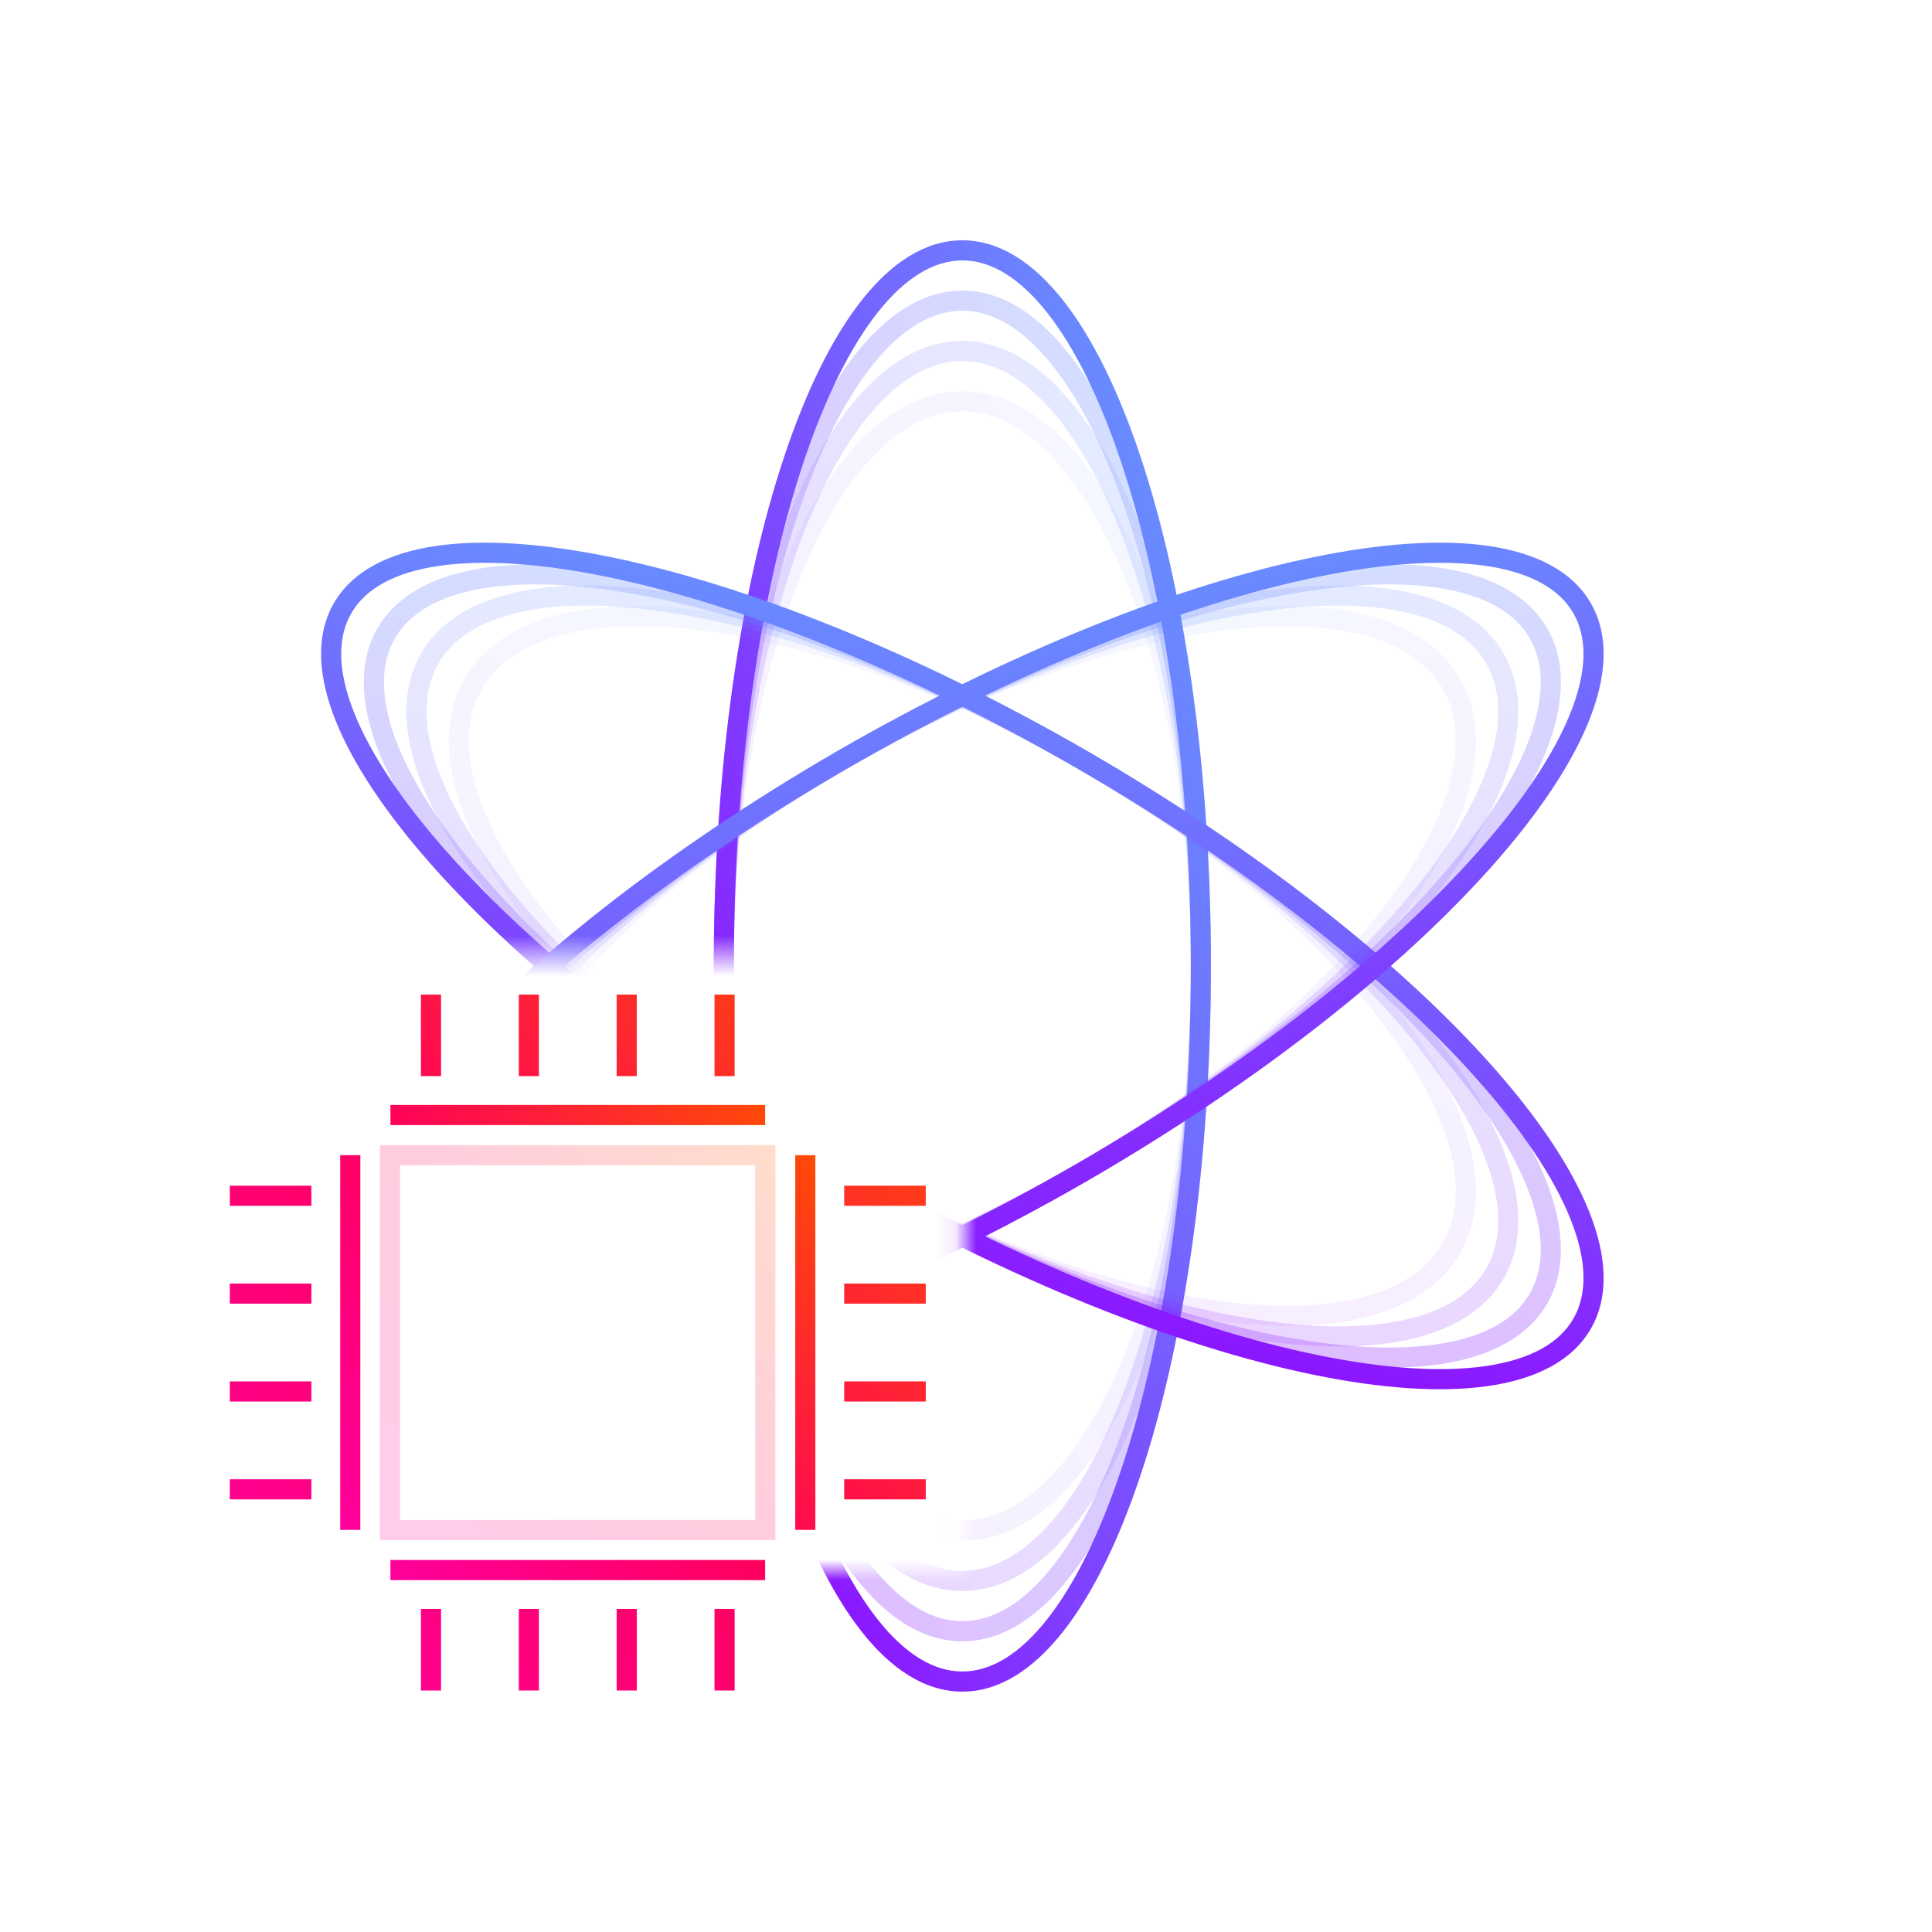 <svg width="96" height="96" viewBox="0 0 96 96" fill="none" xmlns="http://www.w3.org/2000/svg">
<mask id="mask0_7628_68583" style="mask-type:alpha" maskUnits="userSpaceOnUse" x="7" y="8" width="80" height="80">
<path fill-rule="evenodd" clip-rule="evenodd" d="M87 8H7V88H87V8ZM8.998 47.484H47.9V78.015H40.015V86H8.998V47.484Z" fill="#D9D9D9"/>
</mask>
<g mask="url(#mask0_7628_68583)">
<g opacity="0.7">
<path opacity="0.4" fill-rule="evenodd" clip-rule="evenodd" d="M39.908 24.792C37.787 30.707 36.466 38.912 36.466 47.999C36.466 57.086 37.787 65.291 39.908 71.206C40.969 74.166 42.221 76.526 43.586 78.136C44.953 79.749 46.385 80.557 47.818 80.557C49.252 80.557 50.684 79.749 52.051 78.136C53.416 76.526 54.668 74.166 55.729 71.206C57.85 65.291 59.171 57.086 59.171 47.999C59.171 38.912 57.85 30.707 55.729 24.792C54.668 21.832 53.416 19.472 52.051 17.862C50.684 16.249 49.252 15.44 47.818 15.44C46.385 15.44 44.953 16.249 43.586 17.862C42.221 19.472 40.969 21.832 39.908 24.792ZM42.823 17.215C44.293 15.482 45.978 14.44 47.818 14.44C49.658 14.44 51.344 15.482 52.813 17.215C54.284 18.95 55.586 21.432 56.67 24.454C58.839 30.504 60.171 38.828 60.171 47.999C60.171 57.17 58.839 65.494 56.67 71.543C55.586 74.566 54.284 77.047 52.813 78.783C51.344 80.516 49.658 81.557 47.818 81.557C45.978 81.557 44.293 80.516 42.823 78.783C41.352 77.047 40.05 74.566 38.967 71.543C36.798 65.494 35.466 57.17 35.466 47.999C35.466 38.828 36.798 30.504 38.967 24.454C40.05 21.432 41.352 18.95 42.823 17.215Z" fill="url(#paint0_linear_7628_68583)"/>
<path opacity="0.25" fill-rule="evenodd" clip-rule="evenodd" d="M39.904 26.572C37.786 32.031 36.466 39.606 36.466 47.999C36.466 56.392 37.786 63.967 39.904 69.426C40.963 72.157 42.212 74.333 43.573 75.818C44.934 77.302 46.37 78.057 47.818 78.057C49.267 78.057 50.702 77.302 52.063 75.818C53.425 74.333 54.674 72.157 55.733 69.426C57.851 63.967 59.171 56.392 59.171 47.999C59.171 39.606 57.851 32.031 55.733 26.572C54.674 23.84 53.425 21.665 52.063 20.18C50.702 18.695 49.267 17.94 47.818 17.94C46.37 17.94 44.934 18.695 43.573 20.18C42.212 21.665 40.963 23.84 39.904 26.572ZM42.836 19.504C44.311 17.896 45.994 16.94 47.818 16.94C49.643 16.94 51.326 17.896 52.8 19.504C54.275 21.112 55.58 23.411 56.666 26.21C58.838 31.811 60.171 39.515 60.171 47.999C60.171 56.483 58.838 64.187 56.666 69.788C55.58 72.587 54.275 74.886 52.8 76.494C51.326 78.102 49.643 79.057 47.818 79.057C45.994 79.057 44.311 78.102 42.836 76.494C41.362 74.886 40.057 72.587 38.971 69.788C36.799 64.187 35.466 56.483 35.466 47.999C35.466 39.515 36.799 31.811 38.971 26.21C40.057 23.411 41.362 21.112 42.836 19.504Z" fill="url(#paint1_linear_7628_68583)"/>
<path opacity="0.1" fill-rule="evenodd" clip-rule="evenodd" d="M39.898 28.353C37.785 33.355 36.466 40.301 36.466 47.999C36.466 55.697 37.785 62.642 39.898 67.645C40.955 70.147 42.201 72.14 43.559 73.499C44.915 74.857 46.354 75.558 47.818 75.558C49.283 75.558 50.722 74.857 52.078 73.499C53.436 72.14 54.682 70.147 55.739 67.645C57.852 62.642 59.171 55.697 59.171 47.999C59.171 40.301 57.852 33.355 55.739 28.353C54.682 25.851 53.436 23.858 52.078 22.498C50.722 21.141 49.283 20.44 47.818 20.44C46.354 20.44 44.915 21.141 43.559 22.498C42.201 23.858 40.955 25.851 39.898 28.353ZM42.851 21.792C44.331 20.31 46.01 19.44 47.818 19.44C49.627 19.44 51.306 20.31 52.786 21.792C54.264 23.272 55.572 25.388 56.66 27.964C58.837 33.117 60.171 40.2 60.171 47.999C60.171 55.797 58.837 62.881 56.66 68.034C55.572 70.609 54.264 72.726 52.786 74.206C51.306 75.688 49.627 76.558 47.818 76.558C46.01 76.558 44.331 75.688 42.851 74.206C41.373 72.726 40.065 70.609 38.977 68.034C36.8 62.881 35.466 55.797 35.466 47.999C35.466 40.2 36.8 33.117 38.977 27.964C40.065 25.388 41.373 23.272 42.851 21.792Z" fill="url(#paint2_linear_7628_68583)"/>
</g>
<path fill-rule="evenodd" clip-rule="evenodd" d="M39.912 23.013C37.788 29.384 36.466 38.218 36.466 47.998C36.466 57.779 37.788 66.612 39.912 72.983C40.974 76.172 42.229 78.716 43.598 80.452C44.971 82.195 46.401 83.056 47.818 83.056C49.236 83.056 50.666 82.195 52.039 80.452C53.408 78.716 54.662 76.172 55.725 72.983C57.849 66.612 59.171 57.779 59.171 47.998C59.171 38.218 57.849 29.384 55.725 23.013C54.662 19.825 53.408 17.281 52.039 15.544C50.666 13.802 49.236 12.94 47.818 12.94C46.401 12.94 44.971 13.802 43.598 15.544C42.229 17.281 40.974 19.825 39.912 23.013ZM42.812 14.925C44.275 13.069 45.963 11.94 47.818 11.94C49.674 11.94 51.362 13.069 52.825 14.925C54.292 16.787 55.592 19.451 56.674 22.697C58.84 29.195 60.171 38.141 60.171 47.998C60.171 57.856 58.84 66.802 56.674 73.3C55.592 76.546 54.292 79.209 52.825 81.071C51.362 82.928 49.674 84.056 47.818 84.056C45.963 84.056 44.275 82.928 42.812 81.071C41.345 79.209 40.045 76.546 38.963 73.3C36.797 66.802 35.466 57.856 35.466 47.998C35.466 38.141 36.797 29.195 38.963 22.697C40.045 19.451 41.345 16.787 42.812 14.925Z" fill="url(#paint3_linear_7628_68583)"/>
<g opacity="0.7">
<path opacity="0.4" fill-rule="evenodd" clip-rule="evenodd" d="M23.766 43.246C27.828 48.04 34.273 53.287 42.142 57.83C50.012 62.374 57.778 65.332 63.962 66.453C67.055 67.013 69.725 67.109 71.802 66.732C73.882 66.355 75.299 65.519 76.015 64.278C76.732 63.037 76.748 61.392 76.034 59.402C75.322 57.414 73.905 55.15 71.872 52.752C67.809 47.957 61.364 42.71 53.495 38.167C45.626 33.623 37.859 30.665 31.676 29.544C28.582 28.983 25.913 28.888 23.835 29.265C21.755 29.642 20.339 30.478 19.622 31.719C18.906 32.96 18.89 34.605 19.603 36.595C20.315 38.583 21.733 40.847 23.766 43.246ZM18.662 36.932C17.895 34.794 17.836 32.813 18.756 31.219C19.676 29.626 21.421 28.687 23.657 28.281C25.895 27.875 28.695 27.988 31.855 28.56C38.178 29.707 46.053 32.715 53.995 37.301C61.937 41.886 68.48 47.202 72.635 52.105C74.711 54.555 76.209 56.923 76.976 59.065C77.742 61.203 77.801 63.184 76.881 64.778C75.961 66.371 74.216 67.311 71.981 67.716C69.743 68.122 66.943 68.009 63.783 67.437C57.46 66.29 49.585 63.282 41.642 58.696C33.7 54.111 27.157 48.795 23.003 43.892C20.927 41.442 19.429 39.074 18.662 36.932Z" fill="url(#paint4_linear_7628_68583)"/>
<path opacity="0.25" fill-rule="evenodd" clip-rule="evenodd" d="M25.305 44.139C28.974 48.703 34.874 53.634 42.143 57.83C49.411 62.027 56.632 64.671 62.418 65.567C65.313 66.015 67.822 66.021 69.788 65.585C71.754 65.148 73.126 64.282 73.85 63.028C74.575 61.773 74.638 60.153 74.034 58.232C73.428 56.31 72.168 54.141 70.333 51.858C66.664 47.294 60.764 42.363 53.495 38.167C46.227 33.971 39.006 31.326 33.22 30.43C30.325 29.982 27.816 29.976 25.849 30.413C23.883 30.849 22.512 31.715 21.787 32.969C21.063 34.224 20.999 35.844 21.604 37.765C22.209 39.687 23.469 41.856 25.305 44.139ZM20.65 38.066C19.995 35.984 20.009 34.049 20.921 32.469C21.834 30.89 23.502 29.91 25.633 29.436C27.762 28.963 30.406 28.983 33.373 29.442C39.309 30.361 46.648 33.059 53.995 37.301C61.343 41.543 67.348 46.549 71.112 51.231C72.993 53.571 74.332 55.85 74.987 57.931C75.643 60.013 75.628 61.948 74.716 63.528C73.804 65.108 72.136 66.088 70.005 66.561C67.875 67.034 65.232 67.014 62.265 66.555C56.328 65.636 48.99 62.938 41.643 58.696C34.295 54.454 28.29 49.448 24.526 44.766C22.644 42.426 21.306 40.147 20.65 38.066Z" fill="url(#paint5_linear_7628_68583)"/>
<path opacity="0.1" fill-rule="evenodd" clip-rule="evenodd" d="M26.845 45.035C30.121 49.366 35.476 53.981 42.143 57.83C48.809 61.679 55.484 64.01 60.873 64.681C63.568 65.017 65.917 64.934 67.773 64.438C69.627 63.943 70.953 63.047 71.686 61.778C72.418 60.51 72.531 58.913 72.033 57.06C71.534 55.204 70.432 53.129 68.793 50.962C65.517 46.631 60.162 42.016 53.495 38.167C46.829 34.318 40.154 31.988 34.765 31.316C32.07 30.981 29.721 31.063 27.865 31.559C26.011 32.055 24.685 32.951 23.953 34.219C23.22 35.488 23.107 37.084 23.605 38.938C24.104 40.793 25.206 42.868 26.845 45.035ZM22.639 39.197C22.096 37.174 22.182 35.285 23.087 33.719C23.991 32.153 25.583 31.134 27.607 30.593C29.628 30.053 32.115 29.979 34.889 30.324C40.44 31.015 47.242 33.402 53.995 37.301C60.749 41.2 66.217 45.898 69.591 50.359C71.277 52.589 72.456 54.78 72.999 56.8C73.542 58.823 73.456 60.712 72.552 62.278C71.647 63.844 70.055 64.863 68.031 65.404C66.01 65.944 63.523 66.019 60.749 65.673C55.198 64.982 48.396 62.596 41.643 58.696C34.889 54.797 29.422 50.1 26.047 45.638C24.361 43.408 23.182 41.217 22.639 39.197Z" fill="url(#paint6_linear_7628_68583)"/>
</g>
<path fill-rule="evenodd" clip-rule="evenodd" d="M22.227 42.353C26.683 47.378 33.672 52.94 42.142 57.83C50.612 62.72 58.923 65.992 65.503 67.338C68.795 68.012 71.626 68.198 73.814 67.881C76.01 67.563 77.471 66.755 78.179 65.527C78.888 64.299 78.857 62.63 78.035 60.57C77.215 58.516 75.639 56.158 73.409 53.643C68.954 48.619 61.965 43.057 53.495 38.167C45.025 33.276 36.714 30.005 30.134 28.658C26.841 27.985 24.011 27.799 21.823 28.116C19.627 28.434 18.166 29.242 17.457 30.469C16.748 31.697 16.779 33.366 17.602 35.427C18.422 37.48 19.998 39.839 22.227 42.353ZM16.673 35.797C15.797 33.602 15.664 31.576 16.591 29.969C17.519 28.363 19.34 27.465 21.679 27.126C24.026 26.786 26.982 26.992 30.334 27.679C37.045 29.052 45.458 32.372 53.995 37.301C62.532 42.23 69.613 47.855 74.158 52.98C76.428 55.54 78.085 57.998 78.964 60.199C79.84 62.394 79.973 64.42 79.046 66.027C78.118 67.634 76.296 68.532 73.957 68.87C71.611 69.21 68.655 69.004 65.302 68.318C58.592 66.945 50.179 63.625 41.642 58.696C33.105 53.767 26.024 48.142 21.479 43.017C19.209 40.456 17.552 37.999 16.673 35.797Z" fill="url(#paint7_linear_7628_68583)"/>
<g opacity="0.7">
<path opacity="0.4" fill-rule="evenodd" clip-rule="evenodd" d="M71.871 43.245C67.809 48.04 61.364 53.286 53.495 57.83C45.625 62.373 37.859 65.332 31.676 66.452C28.582 67.013 25.912 67.109 23.835 66.732C21.755 66.355 20.339 65.519 19.622 64.278C18.905 63.036 18.89 61.392 19.603 59.402C20.315 57.414 21.733 55.15 23.765 52.751C27.828 47.957 34.273 42.71 42.142 38.167C50.012 33.623 57.778 30.665 63.961 29.544C67.055 28.983 69.725 28.887 71.802 29.265C73.882 29.642 75.298 30.478 76.015 31.719C76.731 32.96 76.747 34.605 76.034 36.595C75.322 38.582 73.904 40.846 71.871 43.245ZM76.975 36.932C77.742 34.793 77.801 32.812 76.881 31.219C75.961 29.626 74.216 28.686 71.981 28.281C69.742 27.874 66.942 27.987 63.783 28.56C57.459 29.707 49.584 32.715 41.642 37.301C33.7 41.886 27.157 47.202 23.002 52.105C20.927 54.555 19.429 56.923 18.661 59.064C17.895 61.203 17.836 63.184 18.756 64.778C19.676 66.371 21.421 67.31 23.656 67.716C25.895 68.122 28.695 68.009 31.854 67.436C38.178 66.29 46.053 63.281 53.995 58.696C61.937 54.111 68.48 48.795 72.635 43.892C74.71 41.442 76.208 39.074 76.975 36.932Z" fill="url(#paint8_linear_7628_68583)"/>
<path opacity="0.25" fill-rule="evenodd" clip-rule="evenodd" d="M70.332 44.139C66.663 48.702 60.763 53.634 53.495 57.83C46.226 62.026 39.005 64.671 33.219 65.567C30.324 66.015 27.815 66.021 25.849 65.584C23.883 65.148 22.511 64.282 21.787 63.028C21.062 61.773 20.999 60.153 21.604 58.232C22.209 56.31 23.469 54.141 25.304 51.858C28.973 47.294 34.874 42.363 42.142 38.167C49.41 33.97 56.631 31.326 62.417 30.43C65.312 29.982 67.821 29.976 69.788 30.413C71.754 30.849 73.125 31.714 73.85 32.969C74.574 34.224 74.638 35.844 74.033 37.765C73.428 39.687 72.168 41.856 70.332 44.139ZM74.987 38.065C75.642 35.984 75.628 34.049 74.716 32.469C73.804 30.889 72.135 29.909 70.005 29.436C67.875 28.963 65.231 28.983 62.264 29.442C56.328 30.361 48.99 33.059 41.642 37.301C34.294 41.543 28.289 46.549 24.525 51.231C22.644 53.571 21.305 55.85 20.65 57.931C19.994 60.013 20.009 61.948 20.921 63.528C21.833 65.107 23.502 66.087 25.632 66.56C27.762 67.034 30.405 67.014 33.372 66.555C39.309 65.636 46.647 62.938 53.995 58.696C61.342 54.454 67.347 49.448 71.112 44.766C72.993 42.426 74.332 40.147 74.987 38.065Z" fill="url(#paint9_linear_7628_68583)"/>
<path opacity="0.1" fill-rule="evenodd" clip-rule="evenodd" d="M68.792 45.035C65.517 49.366 60.161 53.981 53.495 57.83C46.828 61.679 40.153 64.01 34.765 64.681C32.069 65.016 29.721 64.934 27.864 64.438C26.01 63.942 24.684 63.046 23.952 61.778C23.219 60.509 23.107 58.913 23.604 57.059C24.103 55.204 25.206 53.129 26.844 50.962C30.12 46.631 35.475 42.016 42.142 38.167C48.809 34.318 55.483 31.987 60.872 31.316C63.567 30.98 65.916 31.063 67.772 31.559C69.626 32.055 70.952 32.95 71.685 34.219C72.417 35.488 72.53 37.084 72.032 38.937C71.534 40.793 70.431 42.868 68.792 45.035ZM72.998 39.197C73.541 37.174 73.455 35.285 72.551 33.719C71.647 32.153 70.054 31.134 68.031 30.593C66.01 30.053 63.523 29.978 60.748 30.324C55.197 31.015 48.396 33.401 41.642 37.301C34.888 41.2 29.421 45.897 26.047 50.359C24.36 52.589 23.181 54.78 22.639 56.8C22.095 58.823 22.182 60.712 23.086 62.278C23.99 63.844 25.582 64.863 27.606 65.404C29.627 65.944 32.114 66.019 34.888 65.673C40.439 64.982 47.241 62.595 53.995 58.696C60.748 54.797 66.216 50.099 69.59 45.638C71.276 43.408 72.455 41.217 72.998 39.197Z" fill="url(#paint10_linear_7628_68583)"/>
</g>
<path fill-rule="evenodd" clip-rule="evenodd" d="M73.409 42.353C68.954 47.378 61.965 52.94 53.495 57.83C45.025 62.72 36.714 65.992 30.134 67.338C26.841 68.012 24.011 68.197 21.823 67.88C19.627 67.562 18.166 66.755 17.457 65.527C16.748 64.299 16.779 62.63 17.602 60.57C18.422 58.516 19.997 56.158 22.227 53.643C26.683 48.618 33.672 43.056 42.142 38.166C50.612 33.276 58.923 30.005 65.503 28.658C68.795 27.984 71.626 27.799 73.814 28.116C76.009 28.434 77.471 29.241 78.179 30.469C78.888 31.697 78.857 33.366 78.035 35.426C77.215 37.48 75.639 39.838 73.409 42.353ZM78.964 35.797C79.84 33.602 79.973 31.576 79.045 29.969C78.118 28.362 76.296 27.465 73.957 27.126C71.611 26.786 68.655 26.992 65.302 27.678C58.592 29.052 50.179 32.371 41.642 37.3C33.105 42.229 26.024 47.855 21.479 52.98C19.209 55.54 17.552 57.997 16.673 60.199C15.797 62.394 15.664 64.42 16.591 66.027C17.519 67.634 19.34 68.531 21.679 68.87C24.026 69.21 26.982 69.004 30.334 68.318C37.045 66.945 45.458 63.625 53.995 58.696C62.532 53.767 69.613 48.141 74.158 43.016C76.428 40.456 78.085 37.999 78.964 35.797Z" fill="url(#paint11_linear_7628_68583)"/>
</g>
<path opacity="0.2" fill-rule="evenodd" clip-rule="evenodd" d="M18.878 56.903H38.527V76.526H18.878V56.903ZM19.878 57.903V75.526H37.527V57.903H19.878Z" fill="url(#paint12_linear_7628_68583)"/>
<path fill-rule="evenodd" clip-rule="evenodd" d="M38.02 55.905H19.4V54.905H38.02V55.905ZM16.905 76.02V57.4H17.905V76.02H16.905ZM39.515 76.02V57.4H40.515V76.02H39.515ZM19.4 77.515H38.02V78.515H19.4V77.515Z" fill="url(#paint13_linear_7628_68583)"/>
<path fill-rule="evenodd" clip-rule="evenodd" d="M20.916 53.472V49.42H21.916V53.472H20.916ZM25.779 53.472V49.42H26.779V53.472H25.779ZM30.641 53.472V49.42H31.641V53.472H30.641ZM35.504 53.472V49.42H36.504V53.472H35.504ZM15.472 59.916H11.42V58.916H15.472V59.916ZM41.948 58.916H46V59.916H41.948V58.916ZM15.472 64.778H11.42V63.779H15.472V64.778ZM41.948 63.779H46V64.778H41.948V63.779ZM15.472 69.641H11.42V68.641H15.472V69.641ZM41.948 68.641H46V69.641H41.948V68.641ZM15.472 74.504H11.42V73.504H15.472V74.504ZM41.948 73.504H46V74.504H41.948V73.504ZM21.916 79.948V84H20.916V79.948H21.916ZM26.779 79.948V84H25.779V79.948H26.779ZM31.641 79.948V84H30.641V79.948H31.641ZM36.504 79.948V84H35.504V79.948H36.504Z" fill="url(#paint14_linear_7628_68583)"/>
<defs>
<linearGradient id="paint0_linear_7628_68583" x1="35.966" y1="81.057" x2="77.976" y2="65.995" gradientUnits="userSpaceOnUse">
<stop stop-color="#9200FF"/>
<stop offset="1" stop-color="#62A1FF"/>
</linearGradient>
<linearGradient id="paint1_linear_7628_68583" x1="35.966" y1="78.557" x2="77.177" y2="62.573" gradientUnits="userSpaceOnUse">
<stop stop-color="#9200FF"/>
<stop offset="1" stop-color="#62A1FF"/>
</linearGradient>
<linearGradient id="paint2_linear_7628_68583" x1="35.966" y1="76.058" x2="76.197" y2="59.063" gradientUnits="userSpaceOnUse">
<stop stop-color="#9200FF"/>
<stop offset="1" stop-color="#62A1FF"/>
</linearGradient>
<linearGradient id="paint3_linear_7628_68583" x1="35.966" y1="83.556" x2="78.635" y2="69.333" gradientUnits="userSpaceOnUse">
<stop stop-color="#9200FF"/>
<stop offset="1" stop-color="#62A1FF"/>
</linearGradient>
<linearGradient id="paint4_linear_7628_68583" x1="70.522" y1="74.793" x2="78.483" y2="30.88" gradientUnits="userSpaceOnUse">
<stop stop-color="#9200FF"/>
<stop offset="1" stop-color="#62A1FF"/>
</linearGradient>
<linearGradient id="paint5_linear_7628_68583" x1="68.357" y1="73.543" x2="75.12" y2="29.861" gradientUnits="userSpaceOnUse">
<stop stop-color="#9200FF"/>
<stop offset="1" stop-color="#62A1FF"/>
</linearGradient>
<linearGradient id="paint6_linear_7628_68583" x1="66.192" y1="72.293" x2="71.59" y2="28.954" gradientUnits="userSpaceOnUse">
<stop stop-color="#9200FF"/>
<stop offset="1" stop-color="#62A1FF"/>
</linearGradient>
<linearGradient id="paint7_linear_7628_68583" x1="72.686" y1="76.042" x2="81.703" y2="31.977" gradientUnits="userSpaceOnUse">
<stop stop-color="#9200FF"/>
<stop offset="1" stop-color="#62A1FF"/>
</linearGradient>
<linearGradient id="paint8_linear_7628_68583" x1="25.115" y1="74.792" x2="17.154" y2="30.879" gradientUnits="userSpaceOnUse">
<stop stop-color="#9200FF"/>
<stop offset="1" stop-color="#62A1FF"/>
</linearGradient>
<linearGradient id="paint9_linear_7628_68583" x1="27.28" y1="73.542" x2="20.517" y2="29.861" gradientUnits="userSpaceOnUse">
<stop stop-color="#9200FF"/>
<stop offset="1" stop-color="#62A1FF"/>
</linearGradient>
<linearGradient id="paint10_linear_7628_68583" x1="29.445" y1="72.292" x2="24.047" y2="28.953" gradientUnits="userSpaceOnUse">
<stop stop-color="#9200FF"/>
<stop offset="1" stop-color="#62A1FF"/>
</linearGradient>
<linearGradient id="paint11_linear_7628_68583" x1="22.951" y1="76.042" x2="13.934" y2="31.977" gradientUnits="userSpaceOnUse">
<stop stop-color="#9200FF"/>
<stop offset="1" stop-color="#62A1FF"/>
</linearGradient>
<linearGradient id="paint12_linear_7628_68583" x1="19.378" y1="76.026" x2="39.185" y2="58.729" gradientUnits="userSpaceOnUse">
<stop stop-color="#FF00A1"/>
<stop offset="0.5" stop-color="#FF005C"/>
<stop offset="1" stop-color="#FF5000"/>
</linearGradient>
<linearGradient id="paint13_linear_7628_68583" x1="17.405" y1="78.015" x2="41.448" y2="57.048" gradientUnits="userSpaceOnUse">
<stop stop-color="#FF00A1"/>
<stop offset="0.5" stop-color="#FF005C"/>
<stop offset="1" stop-color="#FF5000"/>
</linearGradient>
<linearGradient id="paint14_linear_7628_68583" x1="11.42" y1="84" x2="48.192" y2="51.933" gradientUnits="userSpaceOnUse">
<stop stop-color="#FF00A1"/>
<stop offset="0.5" stop-color="#FF005C"/>
<stop offset="1" stop-color="#FF5000"/>
</linearGradient>
</defs>
</svg>
